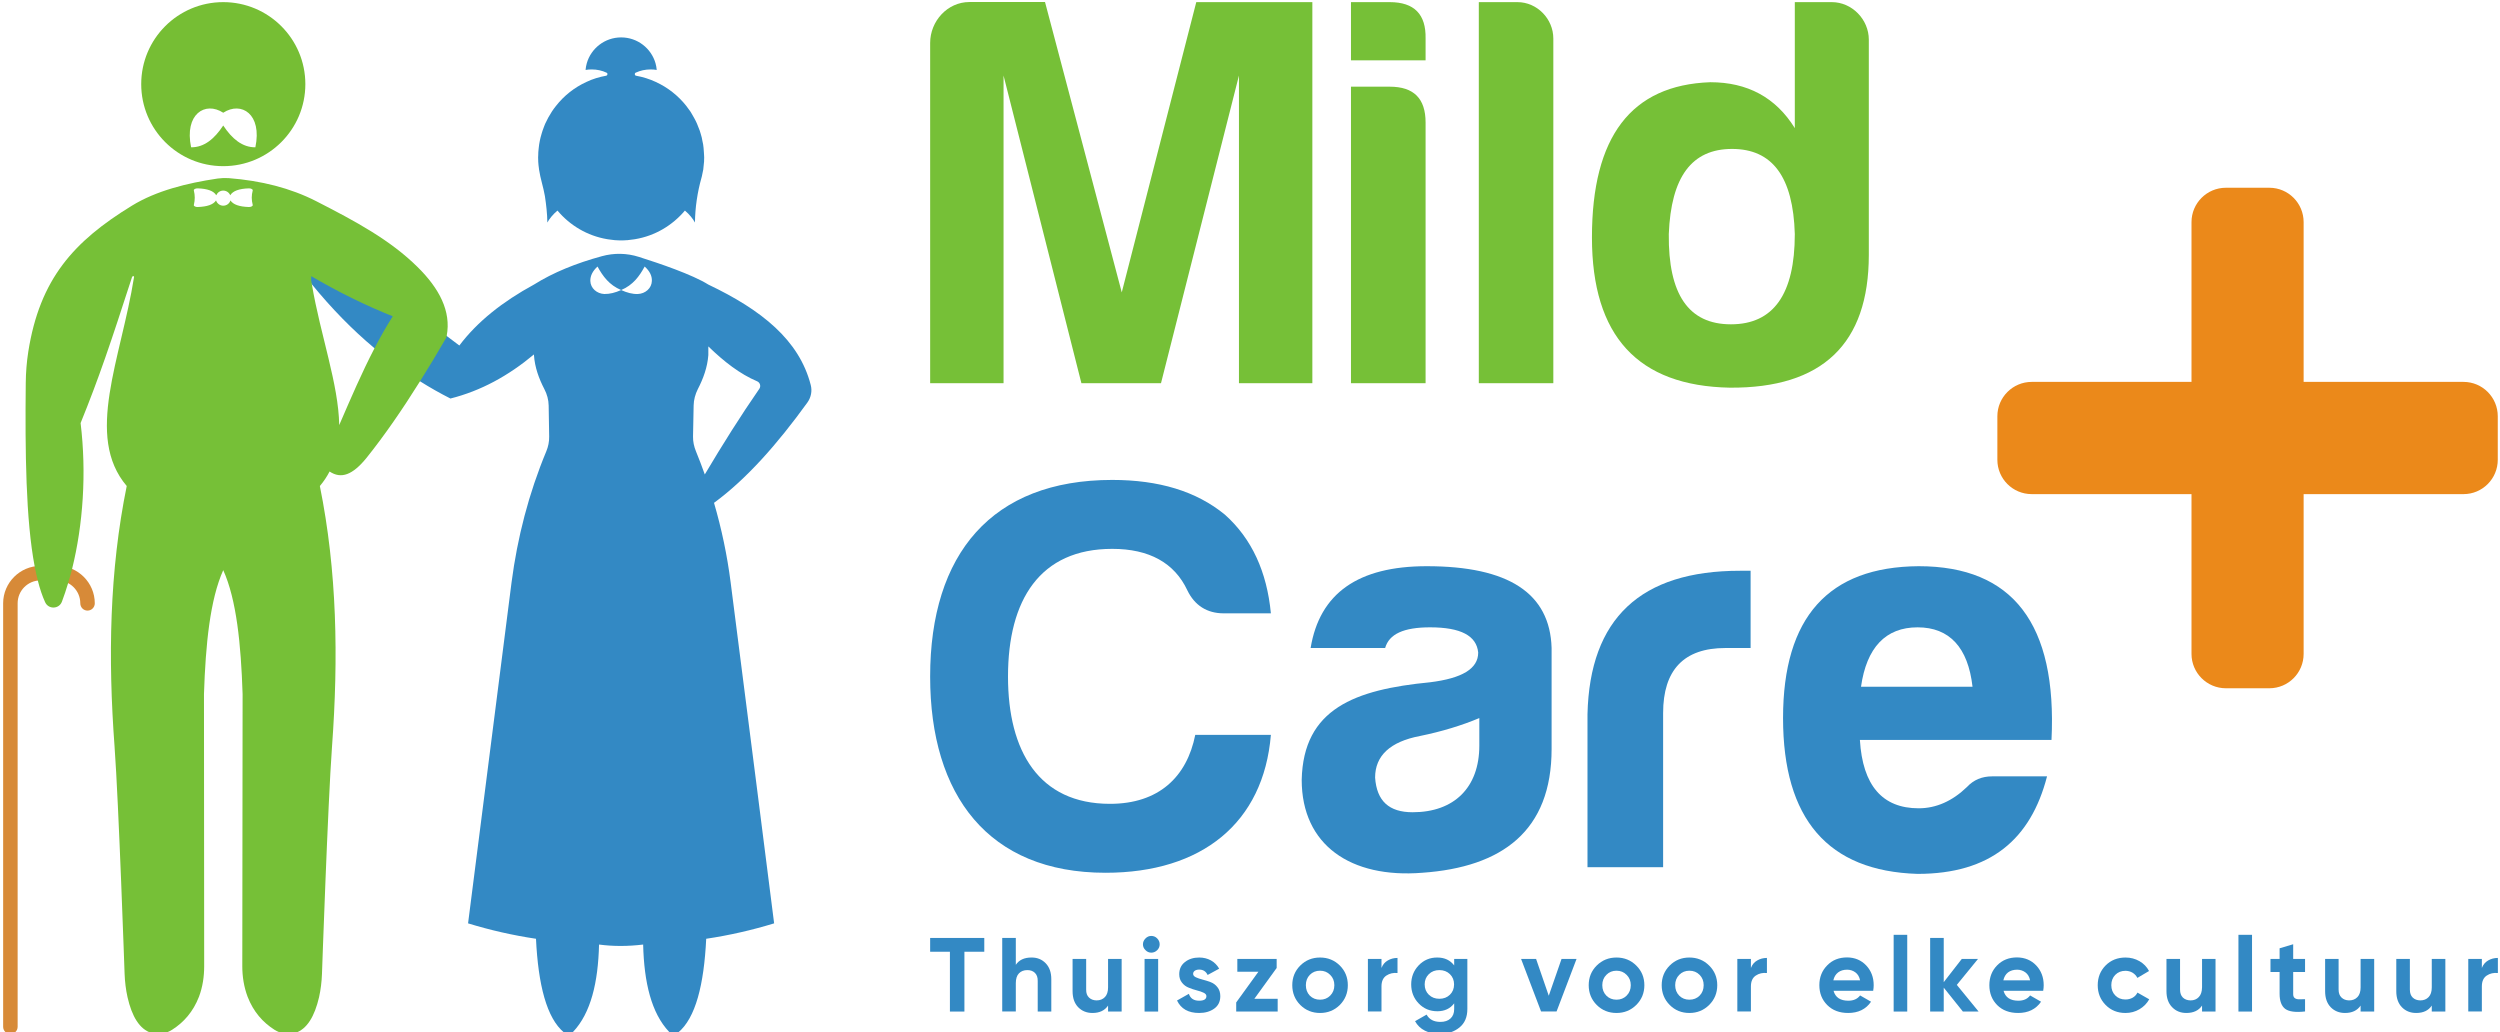 <?xml version="1.0" encoding="UTF-8"?> <svg xmlns="http://www.w3.org/2000/svg" version="1.2" viewBox="0 0 2466 1018" width="2466" height="1018"><title>Mild Care Logo-3-05-svg</title><style> .s0 { fill: #3389c4 } .s1 { fill: #76c037 } .s2 { fill: #eb891a } .s3 { fill: #d78a38 } .s4 { fill: #76be34 } </style><g id="Layer_1" style="display: none"> </g><g id="Layer_2"><g><g><g><g><path class="s0" d="m917.5 938.8h19.5v59h14.3v-59h19.6v-13.6h-53.4z"></path><path class="s0" d="m1017.4 944.5q-10.6 0-15.4 7.2v-26.5h-13.4v72.5h13.4v-27.9q0-6.5 3.1-9.7 3.1-3.2 8.3-3.2 4.6 0 7.4 2.7 2.9 2.8 2.8 8v30.2h13.4v-31.9q0-10-5.5-15.7-5.6-5.8-14.1-5.7z"></path><path class="s0" d="m1093 973.9q0 6.4-3.1 9.6-3.1 3.3-8.3 3.3-4.6-0.1-7.4-2.8-2.9-2.7-2.8-7.9v-30.2h-13.4v31.8q0 10.1 5.5 15.8 5.6 5.7 14.1 5.7 10.5 0 15.4-7.3v5.9h13.4v-51.9h-13.4z"></path><path class="s0" d="m1135.6 923.2q-3.3 0-5.7 2.5-2.5 2.5-2.5 5.8 0 3.3 2.5 5.7 2.4 2.5 5.7 2.5 3.4 0 5.9-2.5 2.4-2.4 2.4-5.7 0-3.3-2.4-5.8-2.4-2.5-5.9-2.5z"></path><path class="s0" d="m1129 945.9h13.4v51.9h-13.4z"></path><path class="s0" d="m1194.2 968.8q-3.9-1.5-7.9-2.5-3.9-1-6.7-2.3-2.7-1.3-2.7-3.4 0-1.9 1.7-3.1 1.7-1.1 4.3-1.1 5.8 0 8.3 5.3l11.4-6.2q-3-5.3-8.2-8.2-5.2-2.8-11.5-2.8-8.4 0-14 4.4-5.7 4.4-5.7 12.1 0 5 2.8 8.4 2.7 3.4 6.7 4.9 3.9 1.6 7.8 2.6 4 1 6.7 2.3 2.8 1.3 2.8 3.4 0 4.5-7.2 4.5-7.9 0-10.1-6.8l-11.7 6.6q5.9 12.3 21.8 12.3 8.9 0 14.9-4.3 6-4.3 6-12.3 0-5.3-2.8-8.8-2.7-3.5-6.7-5z"></path><path class="s0" d="m1259.3 954.8v-8.9h-38.8v12.6h20.8l-21.9 30.3v9h40.9v-12.6h-23z"></path><path fill-rule="evenodd" class="s0" d="m1329.5 971.8q0 11.5-7.9 19.5-8 7.9-19.5 7.9-11.5 0-19.5-7.9-7.9-8-7.9-19.5 0-11.5 7.9-19.4 8-7.9 19.5-7.9 11.5 0 19.5 7.9 7.9 7.9 7.9 19.4zm-13.3 0q0-6.2-4.1-10.2-4-4.1-10-4.1-6.1 0-10.1 4.1-3.9 4-3.9 10.2 0 6.2 3.9 10.3 4 4 10.1 4 6 0 10-4 4.1-4.1 4.1-10.3z"></path><path class="s0" d="m1362.7 954.8v-8.9h-13.4v51.8h13.4v-24.7q0-7.5 4.8-10.7 4.9-3.2 11-2.5v-14.9q-5.3 0-9.6 2.5-4.3 2.4-6.2 7.4z"></path><path fill-rule="evenodd" class="s0" d="m1447.4 945.9v49.4q0 12-7.9 18.3-7.9 6.3-19.1 6.3-8.4 0-14.8-3.2-6.4-3.2-9.8-9.4l11.4-6.5q3.9 7.2 13.6 7.2 6.3 0 9.9-3.3 3.7-3.3 3.7-9.4v-5.6q-5.9 7.8-16.6 7.8-11 0-18.4-7.7-7.4-7.7-7.4-18.8 0-11 7.4-18.8 7.5-7.8 18.4-7.7 10.7 0 16.6 7.8v-6.4zm-13.1 25.1q0-6.1-4.1-10.1-4.1-4-10.4-4-6.3 0-10.4 4-4.1 4-4.1 10.1 0 6.2 4.1 10.2 4.1 4 10.4 4 6.3 0 10.4-4 4.1-4 4.1-10.2z"></path><path class="s0" d="m1527.7 982.2l-12.5-36.3h-14.8l19.7 51.8h15.3l19.7-51.8h-14.8z"></path><path fill-rule="evenodd" class="s0" d="m1622 971.8q0 11.5-8 19.5-8 7.9-19.5 7.9-11.5 0-19.5-7.9-7.9-8-7.9-19.5 0-11.5 7.9-19.4 8-7.9 19.5-7.9 11.5 0 19.5 7.9 8 7.9 8 19.4zm-13.4 0q0-6.2-4.1-10.2-4-4.1-10-4.1-6 0-10 4.1-4 4-4 10.2 0 6.2 4 10.3 4 4 10 4 6 0 10-4 4.1-4.1 4.1-10.3z"></path><path fill-rule="evenodd" class="s0" d="m1693.9 971.8q0 11.5-8 19.5-8 7.9-19.5 7.9-11.5 0-19.4-7.9-7.9-8-7.9-19.5 0-11.5 7.9-19.4 7.9-7.9 19.4-7.9 11.5 0 19.5 7.9 8 7.9 8 19.4zm-13.4 0q0-6.2-4-10.2-4-4.1-10.1-4.1-6 0-10 4.1-4 4-4 10.2 0 6.2 4 10.3 4 4 10 4 6.1 0 10.1-4 4-4.1 4-10.3z"></path><path class="s0" d="m1727.1 954.8v-8.9h-13.4v51.8h13.4v-24.7q0-7.5 4.8-10.7 4.8-3.2 11-2.5v-14.9q-5.3 0-9.6 2.5-4.3 2.4-6.2 7.4z"></path><path fill-rule="evenodd" class="s0" d="m1847.7 977.3h-39.1q2.7 9.8 14.6 9.8 7.7 0 11.6-5.2l10.8 6.2q-7.6 11.1-22.6 11.1-12.8 0-20.6-7.8-7.8-7.8-7.8-19.6 0-11.7 7.7-19.5 7.6-7.9 19.7-7.9 11.4 0.1 18.8 7.9 7.4 7.9 7.4 19.5 0 2.6-0.5 5.5zm-12.9-10.3q-1.1-5.3-4.7-7.9-3.6-2.6-8.1-2.6-5.4 0-8.9 2.7-3.6 2.8-4.7 7.8z"></path><path class="s0" d="m1867.9 922.1h13.4v75.7h-13.4z"></path><path class="s0" d="m1951.1 945.9h-16l-17.8 22.9v-43.6h-13.4v72.6h13.4v-23.6l18.9 23.6h15.5l-21.5-26.3z"></path><path fill-rule="evenodd" class="s0" d="m2015.4 977.3h-39.1q2.7 9.8 14.6 9.8 7.7 0 11.6-5.2l10.8 6.2q-7.7 11.1-22.6 11.1-12.9 0-20.7-7.8-7.7-7.8-7.7-19.6 0-11.7 7.6-19.5 7.7-7.9 19.7-7.9 11.5 0.1 18.9 7.9 7.4 7.9 7.4 19.5 0 2.6-0.5 5.5zm-12.9-10.3q-1.1-5.3-4.7-7.9-3.6-2.6-8.1-2.6-5.4 0-9 2.7-3.5 2.8-4.6 7.8z"></path><path class="s0" d="m2103.7 984.1q-3.2 1.8-7.2 1.8-6.1 0-10-4-3.9-4-3.9-10.1 0-6.2 3.9-10.2 4-4 10-4 3.9 0 7.1 1.9 3.1 1.9 4.7 5.1l11.5-6.8q-3.2-6.1-9.4-9.7-6.3-3.6-13.8-3.6-11.8 0-19.6 7.8-7.8 7.9-7.8 19.5 0 11.6 7.8 19.5 7.8 7.9 19.6 7.9 7.5 0 13.8-3.7 6.2-3.7 9.6-9.8l-11.6-6.6q-1.6 3.2-4.7 5z"></path><path class="s0" d="m2172.1 973.9q-0.1 6.4-3.2 9.6-3.1 3.3-8.2 3.3-4.7-0.1-7.5-2.8-2.8-2.7-2.8-7.9v-30.2h-13.4v31.8q0 10.1 5.6 15.8 5.5 5.7 14 5.7 10.6 0 15.5-7.3v5.9h13.3v-51.9h-13.3z"></path><path class="s0" d="m2208 922.1h13.4v75.7h-13.4z"></path><path class="s0" d="m2262 931.4l-13.4 4v10.5h-9v12.9h9v21.5q0 10.7 5.6 14.9 5.7 4.1 19.5 2.5v-12.1q-3.9 0.2-6.5 0.1-2.6-0.2-3.9-1.4-1.4-1.3-1.3-4v-21.5h11.7v-12.9h-11.7c0 0 0-14.5 0-14.5z"></path><path class="s0" d="m2328.5 973.9q0 6.4-3.1 9.6-3.1 3.3-8.3 3.3-4.6-0.1-7.4-2.8-2.9-2.7-2.9-7.9v-30.2h-13.3v31.8q0 10.1 5.5 15.8 5.6 5.7 14.1 5.7 10.5 0 15.4-7.3v5.9h13.4v-51.9h-13.4v28z"></path><path class="s0" d="m2398.7 973.9q0 6.4-3.1 9.6-3.1 3.3-8.3 3.3-4.6-0.1-7.4-2.8-2.8-2.7-2.8-7.9v-30.2h-13.4v31.8q0 10.1 5.5 15.8 5.6 5.7 14.1 5.7 10.6 0 15.4-7.3v5.9h13.4v-51.9h-13.4z"></path><path class="s0" d="m2454.3 947.4q-4.3 2.5-6.2 7.4v-8.9h-13.4v51.8h13.4v-24.7q0-7.5 4.8-10.7 4.8-3.2 11-2.5v-14.9q-5.3 0-9.6 2.5z"></path></g></g><g><g><g><path class="s1" d="m1106.5 288.4l-75.7-286.4h-74.6c-21.6 0-38.7 18.8-38.7 40.4v335.6h72.4v-303.5l76.8 303.5h78.5l76.9-303.5v303.5h72.4v-375.9h-114.5z"></path><path class="s1" d="m1370.8 2.1h-38.2v57.4h73.6v-21.5c0.5-23.8-11.1-35.9-35.4-35.9z"></path><path class="s1" d="m1370.8 85.5h-38.2v292.5h73.6v-257.1c0-23.8-11.7-35.4-35.4-35.4z"></path><path class="s1" d="m1496.8 2.1h-38.1v375.9h73.5v-340c0-19.4-16-35.9-35.4-35.9z"></path><path fill-rule="evenodd" class="s1" d="m1843.4 39.1v212.3c0 87.9-45.9 131.6-137.1 131-90.7-1.7-136-50.9-136-148.2 0-99.5 38.7-150.3 116.7-153.1 36.5 0 64.6 14.9 83.4 45.3v-124.3h36.5c19.9 0 36.5 17.1 36.5 37zm-73 191.8c-1.6-56.4-22.1-84-61.9-84-39.8 0-60.2 27.6-62.4 84-0.6 59.2 19.3 89 61.3 89 42 0 63-29.8 63-89z"></path></g></g><g><g><path class="s0" d="m1097.1 541.4c36.5 0 61.4 13.8 74.1 40.9 7.2 14.9 19.4 22.7 35.9 22.7h46.5c-3.9-40.9-18.8-73.6-45.3-97.3-28.2-23.2-65.3-34.3-111.2-34.3-118.8 0-179.6 73-179.6 194 0 117.2 57.5 193.5 173 193.5 95.1 0 155.9-49.2 163.1-136h-74.6c-8.3 41.5-36 68-84.1 68-70.2 0-100.6-51.9-100.6-125.5 0-75.7 31.5-126 102.8-126z"></path><path fill-rule="evenodd" class="s0" d="m1530.5 639.2v99.6c0 80.7-48.6 116.6-127.7 122.1-70.2 5.6-118.8-27.1-118.8-91.7 1.6-70.2 52.5-89 126.6-96.2 31.5-3.9 47.5-13.3 47.5-29.3-1.6-16.6-17.1-24.9-47.5-24.9-26 0-40.4 6.6-44.3 20.4h-73.5c8.9-54.1 47-80.7 114.5-80.7 80.7 0 121.6 26.6 123.2 80.7zm-71.3 69.1c-17.1 7.2-37 13.3-58.6 17.7-29.3 5.6-44.2 19.4-44.2 41 1.6 23.2 13.8 34.2 37 34.2 40.9 0 65.8-24.3 65.8-65.8z"></path><path class="s0" d="m1565.9 704.5v150.9h74.6v-152c0-42.6 20.5-64.2 61.4-64.2h24.9v-76.2h-10.5c-97.9 0-148.2 47-150.4 141.5z"></path><path fill-rule="evenodd" class="s0" d="m2023.6 729.9h-189c2.7 44.8 22.1 67.4 58 67.4 17.2 0 33.2-7.1 47.6-21 6.6-7.1 14.9-10.5 24.8-10.5h54.2c-16 62-55.8 96.2-127.7 96.2-88.4-2.7-132.7-54.1-132.7-153.7 0-99.5 44.8-149.2 133.8-149.8 92.9 0 136.6 57 131 171.4zm-77.9-52.5c-4.4-38.7-22.7-58.6-54.2-58.6-31.5 0-50.3 19.9-55.8 58.6z"></path></g></g></g><path class="s2" d="m2430 376.7h-157.7v-157.6c0-18.7-15.1-33.9-33.8-33.9h-42.9c-18.7 0-33.9 15.2-33.9 33.9v157.6h-157.6c-18.7 0-33.9 15.2-33.9 33.9v42.9c0 18.7 15.1 33.9 33.9 33.9h157.6v157.6c0 18.7 15.2 33.9 33.9 33.9h42.9c18.7 0 33.8-15.2 33.8-33.9v-157.6h157.7c18.7 0 33.8-15.2 33.8-33.9v-42.9c0-18.7-15.1-33.9-33.8-33.9z"></path></g><g><g><path fill-rule="evenodd" class="s0" d="m704.3 496c7.5 25.7 13 51.8 16.4 78.4 10.9 84.1 42.9 336.4 42.9 336.4-21.9 6.7-44.2 11.8-67 15.2-2.2 45.4-10.5 78.3-27.7 92.5-2.6 2.2-6.5 1.8-8.9-0.7-17.5-18.5-24.7-48.7-25.6-86.1-14.8 1.8-29.3 1.9-43.5 0-0.9 37.4-8.1 67.6-25.6 86.1-2.4 2.5-6.3 2.9-8.9 0.7-17.2-14.2-25.5-47.1-27.7-92.5-22.8-3.4-45.1-8.5-67-15.2 0 0 32.1-252.3 42.9-336.4 5.8-44.3 16.9-87.5 34.3-129.3 1.9-4.6 2.9-9.5 2.8-14.5l-0.5-30.6c-0.1-5.6-1.6-11.1-4.2-16.1-5.5-10.6-9.5-21.7-10.3-33.6v-0.7c-25.2 21.1-52.5 36-82.4 43.5q-15.4-7.8-30-17c-15.6-9.7-30.5-20.6-44.9-32.6-21.9-18.3-42.4-39.3-61.8-63.1q-8.1-10-16-20.6l19.5-25.9 129.5 97.5 12.5 9.4c17.7-23.5 42.7-43.3 73.6-60.1 19.1-12 41.7-21.1 67-28 12-3.3 24.6-3.1 36.5 0.7 20.2 6.4 52.7 17.4 68.5 27.3 52.5 25 89.6 54.7 101 99 1.6 6 0.3 12.4-3.4 17.5-29.5 40.8-60 75.4-92 98.8zm-61.3-218.9c0.2-5.1-2.2-9.8-7.1-14.2-5.2 9.6-11.5 18.3-23.2 23.2-11.7-4.9-18.1-13.6-23.3-23.2-4.8 4.4-7.2 9.1-7.1 14.2 0.2 7.3 6.5 12.6 13.8 12.9 5.3 0.1 10.8-1.3 16.6-3.9 5.7 2.6 11.2 4.1 16.5 3.9 7.3-0.3 13.6-5.6 13.8-12.9zm106 106.4c1.8-2.6 0.7-6.2-2.2-7.4-16.8-7.1-32.7-19.4-48.1-34.4v8.6c-0.9 11.9-4.9 23-10.4 33.6-2.5 5-4 10.5-4.1 16.1l-0.6 30.6c-0.1 5 1 10 2.9 14.6 3.1 7.6 6 15.2 8.7 22.8 17.5-29.5 35.4-57.9 53.8-84.5z"></path><path class="s0" d="m692.3 174c0.5-2.2 0.9-4.5 1.4-6.8q0-0.5 0.1-1c0.3-2.3 0.5-4.5 0.7-6.9q0 0 0-0.1 0-0.2 0-0.5 0.1-1.7 0.1-3.5c0-0.6-0.1-1.3-0.1-2q-0.1-1.6-0.2-3.3-0.1-2-0.3-4-0.2-1.7-0.4-3.3-0.4-2-0.8-3.9-0.3-1.6-0.6-3.1-0.5-2-1.1-3.9c-0.3-1-0.6-2-0.9-2.9-0.5-1.3-1-2.6-1.5-3.8-0.3-0.9-0.7-1.9-1.1-2.8-0.5-1.3-1.2-2.5-1.8-3.8-0.4-0.8-0.8-1.6-1.3-2.4-0.7-1.4-1.5-2.7-2.3-4-0.4-0.7-0.8-1.4-1.2-2q-2-2.9-4.1-5.6c-8-10.1-18.3-18.2-30.1-23.6-6-2.8-12.6-4.9-19.4-6.1-1.5-0.3-1.7-2.4-0.4-3q1.5-0.7 3-1.2 0.2-0.1 0.5-0.2c0.7-0.2 1.4-0.4 2.1-0.6 0.5-0.1 1-0.3 1.5-0.4q3.7-0.8 7.6-0.8 3.1 0 6.1 0.5-0.3-3.4-1.2-6.6c-4.2-14.7-17.8-25.5-33.9-25.5-16.1 0-29.7 10.8-33.9 25.5q-0.9 3.2-1.2 6.6 3-0.5 6.1-0.5 3.9 0 7.6 0.8c0.5 0.1 1 0.3 1.4 0.4 0.8 0.2 1.5 0.4 2.2 0.6q0.2 0.1 0.5 0.2 1.5 0.5 2.9 1.2c1.4 0.6 1.1 2.7-0.4 3-6.8 1.2-13.3 3.2-19.4 6.1-11.8 5.4-22.1 13.5-30 23.6q-2.2 2.7-4.1 5.6c-0.4 0.6-0.8 1.3-1.2 2-0.8 1.3-1.6 2.6-2.4 4-0.4 0.8-0.8 1.6-1.2 2.4-0.6 1.3-1.3 2.5-1.9 3.8-0.4 0.9-0.7 1.9-1.1 2.8-0.5 1.2-1 2.5-1.4 3.8-0.3 0.9-0.6 1.9-0.9 2.9-0.4 1.3-0.8 2.6-1.1 3.9q-0.3 1.5-0.7 3.1-0.4 2-0.7 3.9-0.2 1.7-0.4 3.3-0.2 2-0.4 4-0.1 1.7-0.1 3.3c0 0.7-0.1 1.4-0.1 2q0 1.8 0.1 3.6 0 0.2 0 0.4 0 0.1 0 0.2c0.1 2.3 0.4 4.6 0.7 6.8q0 0.5 0.1 1c1.3 8.9 4.3 17.4 5.8 26.3 1.3 8.6 2.3 17.3 2.4 26 2-3.6 5.3-7.9 10-11.8 12.2 14.6 29.4 24.9 48.9 28.2q0.7 0.1 1.3 0.2 3.2 0.5 6.4 0.8 0.4 0 0.7 0 0.6 0.1 1.2 0.1 1 0 2.1 0.1 1.1 0 2.2 0 1.1 0 2.2 0 1.1-0.1 2.1-0.1 0.6 0 1.2-0.1 0.4 0 0.7 0 3.3-0.3 6.4-0.8 0.7-0.1 1.3-0.2c19.6-3.3 36.7-13.6 49-28.2 4.6 3.9 7.9 8.1 9.9 11.8 0.2-14.8 2.4-29.8 6.4-44q0.2-0.7 0.4-1.5z"></path></g><g><path class="s3" d="m10.3 1019.9c-4 0-7.2-3.1-7.2-7.1v-417.7c0-20.3 16.6-36.9 36.9-36.9h16.6c20.3 0 36.9 16.6 36.9 36.9 0 4-3.2 7.2-7.2 7.2-3.9 0-7.1-3.2-7.1-7.2 0-12.5-10.2-22.6-22.7-22.6h-16.5c-12.5 0-22.6 10.1-22.6 22.6v417.7c0 4-3.2 7.1-7.1 7.1z"></path></g><g><g><path fill-rule="evenodd" class="s4" d="m301.2 83c0 44.7-36.3 80.9-81 80.9-44.7 0-80.9-36.2-80.9-80.9 0-44.7 36.2-80.9 80.9-80.9 44.7 0 81 36.2 81 80.9zm-81 28.2c-17.8-11.6-38.5 1.3-31.7 34.1 12.9 0.1 23-8.3 31.7-21.5 8.7 13.2 18.9 21.6 31.7 21.5 6.9-32.8-13.9-45.7-31.7-34.1z"></path><path fill-rule="evenodd" class="s1" d="m440.6 331.4q-0.1 0.8-0.3 1.5c-8.6 14.9-17.3 29.4-26 43.2-17.5 28-35.1 53.5-52.8 75.6-13.6 16.7-24.9 21.1-36.4 13.4-2.6 5-5.7 9.7-9.6 14.3 17 84 18.4 169.4 12 257.1-4.1 55.9-9.9 224.1-9.9 224.1-0.3 7.8-1.2 15.5-2.9 23.1-4.4 18.8-11.8 31.5-23.7 35.3-6.8 2.1-14.2 0.6-20.2-3.2-11.5-7.3-20.8-17.7-26.6-32.7-3.6-9.6-5.2-19.8-5.2-30l0.3-268.5c-1.6-49.1-6-93.2-19.1-122.2-13 29-17.4 73.1-19 122.2l0.2 268.5c0 10.2-1.5 20.4-5.1 30-5.8 15-15.1 25.4-26.6 32.7-6 3.8-13.4 5.3-20.2 3.2-12-3.8-19.4-16.5-23.7-35.3-1.7-7.6-2.6-15.3-2.9-23.1 0 0-5.8-168.2-9.9-224.1-6.5-87.7-5.1-173.1 12-257.1-41.8-49.2-5.6-125.4 7.2-206 0.2-1.3-1.5-1.6-2.1 0.3-20.8 64.2-32.3 98.6-50.6 143.6 6 49.4 2.4 100.4-8.4 143.9q-1.8 7.1-3.9 14-2.8 9.4-6.1 18.2c-2.8 7.6-13.3 7.9-16.6 0.6-2.8-6.1-5.2-13.3-7.2-21.3q-1.7-6.6-3.1-14c-8.8-46-9.5-113.5-8.8-180.9 0.1-10.3 0.9-20.7 2.5-30.9 11.3-71.6 44.7-108.8 102.2-144 24.1-14.8 54.4-22.3 84.6-26.8 3.6-0.5 7.2-0.6 10.8-0.4 32.2 2.5 61.1 9.8 86.5 22.8 38.7 19.8 73 38.2 100.2 65.2 20.8 20.6 33.1 43.2 28.4 67.7zm-191.3-143.6c0.2-1.1-1.8-2.1-3.9-2-9.5 0.3-15.7 2.5-18.3 6.8-1.1-2.7-3.8-4.6-6.9-4.6-3.1 0-5.7 1.9-6.9 4.6-2.5-4.3-8.7-6.5-18.3-6.8-2-0.1-4.1 0.9-3.8 2 1.2 5 1.2 9.3 0 14.4-0.3 1.1 1.8 2.1 3.8 2 9.3-0.3 15.5-2.4 18.1-6.5 1 3 3.8 5.2 7.1 5.2 3.4 0 6.2-2.2 7.1-5.2 2.7 4.1 8.8 6.2 18.1 6.5 2.1 0.1 4.1-0.9 3.9-2-1.3-5.1-1.3-9.4 0-14.4zm120.1 155.7c5.7-10.9 11.6-21.4 18-31.5q-40.7-16.3-80.4-39.6l-0.1 3.8q0.3 2.1 0.7 4.2c8.6 50.7 26.3 98.4 27 138.9 11.4-26.4 22.4-52 34.8-75.8z"></path></g></g></g></g></g></svg> 